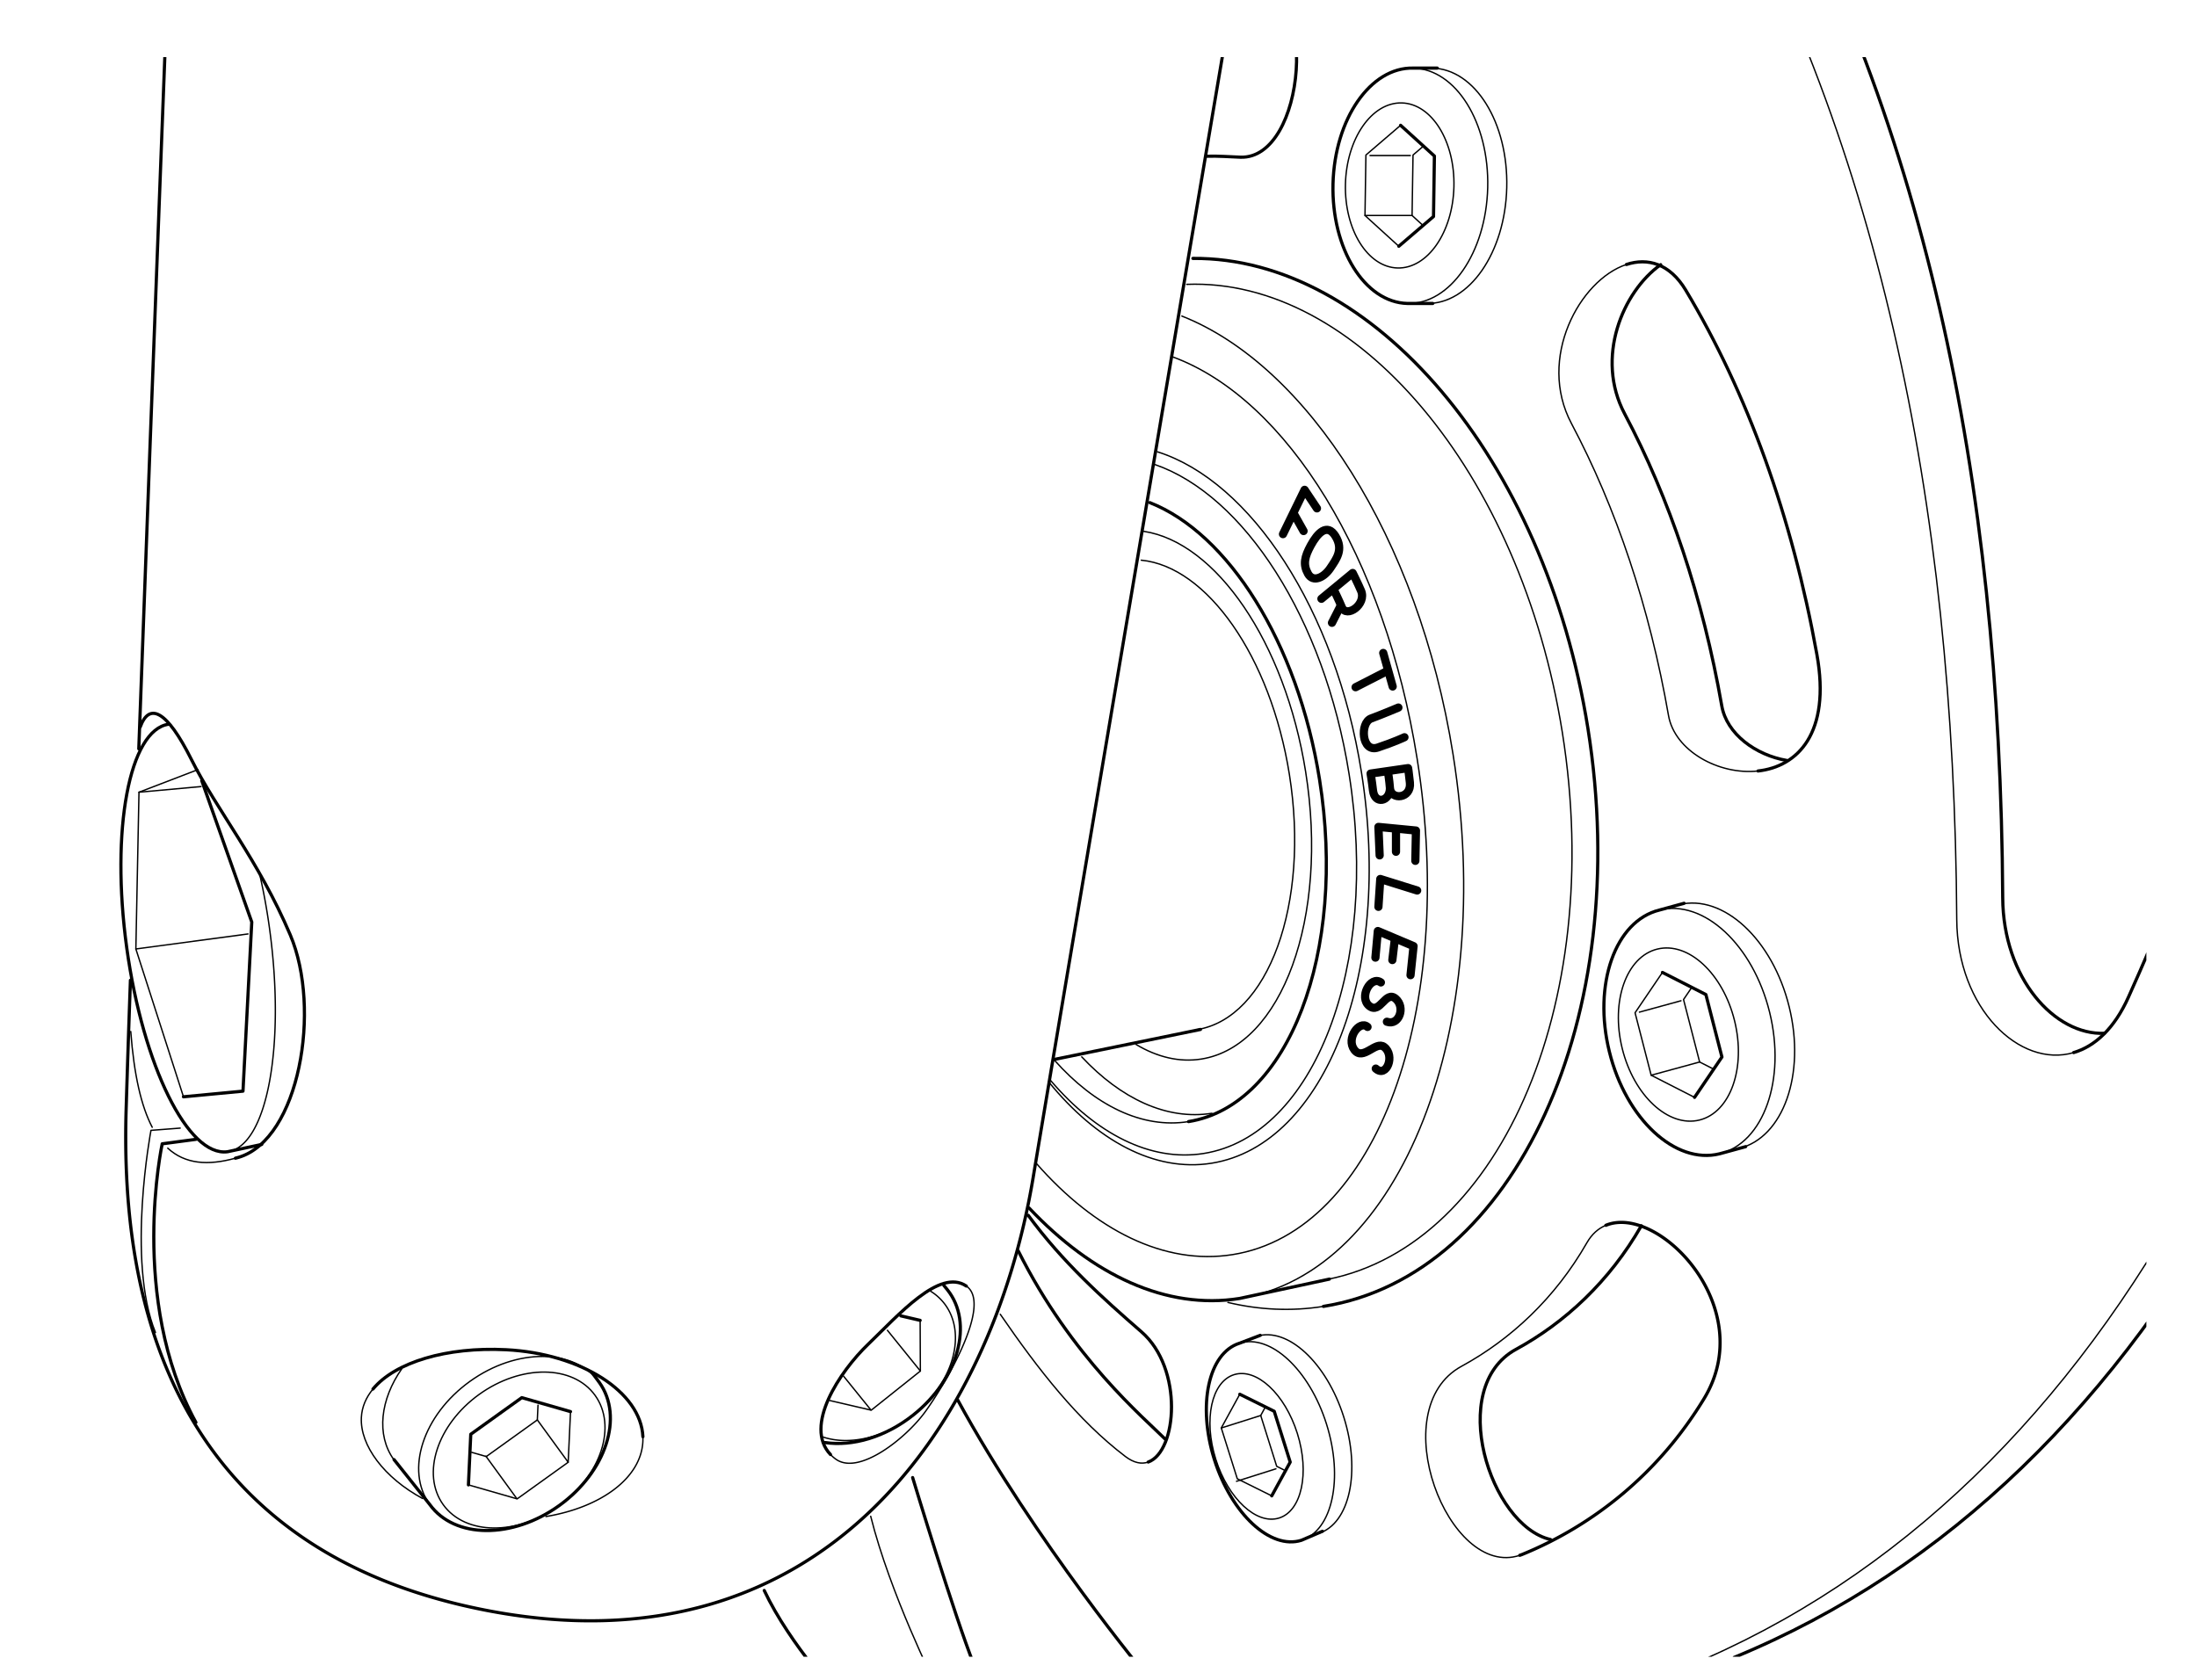 <svg xmlns="http://www.w3.org/2000/svg" xml:space="preserve" width="301.181" height="230.315"><defs><clipPath id="a" clipPathUnits="userSpaceOnUse"><path d="M4.018 2.531h231.373v175.457H4.018z"/></clipPath><clipPath id="b" clipPathUnits="userSpaceOnUse"><path d="M0 184.252h240.945V0H0z"/></clipPath><clipPath id="c" clipPathUnits="userSpaceOnUse"><path d="M4.018 2.531h231.373v175.457H4.018z"/></clipPath><clipPath id="d" clipPathUnits="userSpaceOnUse"><path d="M0 6.346 231.303.518l4.421 175.401L4.422 181.75z"/></clipPath><clipPath id="e" clipPathUnits="userSpaceOnUse"><path d="M4.018 2.531h231.373v175.457H4.018z"/></clipPath></defs><g clip-path="url(#a)" transform="matrix(1.25 0 0 -1.25 0 230.315)"><path d="M0 0a2642 2642 0 0 1-.475-14.299c-.457-16.43 2.283-47.462 39.246-54.763s55.675 20.08 60.237 47.461c4.564 27.38 25.98 153.833 25.98 153.833" style="fill:none;stroke:#000;stroke-width:.35;stroke-linecap:round;stroke-linejoin:round;stroke-miterlimit:4;stroke-dasharray:none;stroke-opacity:1" transform="translate(14.304 76.73)"/><path d="M0 0s-2.365-61.195-3.86-102.093" style="fill:none;stroke:#000;stroke-width:.35;stroke-linecap:round;stroke-linejoin:round;stroke-miterlimit:4;stroke-dasharray:none;stroke-opacity:1" transform="translate(19.081 204.21)"/><path d="M0 0a69 69 0 0 0 1.032-5.728C2.814-18.67.756-29.643-3.567-30.238" style="fill:none;stroke:#000;stroke-width:.15;stroke-linecap:round;stroke-linejoin:round;stroke-miterlimit:4;stroke-dasharray:none;stroke-opacity:1" transform="translate(28.524 88.161)"/><path d="M0 0c-4.322-.597-6.381-11.59-4.599-24.538 1.783-12.944 6.733-22.95 11.055-22.355l3.752.801" style="fill:none;stroke:#000;stroke-width:.35;stroke-linecap:round;stroke-linejoin:round;stroke-miterlimit:4;stroke-dasharray:none;stroke-opacity:1" transform="translate(18.5 104.815)"/><path d="M0 0c-2.707 3.756-.739 9.804 4.396 13.5s11.492 3.646 14.199-.11" style="fill:none;stroke:#000;stroke-width:.15;stroke-linecap:round;stroke-linejoin:round;stroke-miterlimit:4;stroke-dasharray:none;stroke-opacity:1" transform="translate(47.13 19.226)"/><path d="m0 0 .753-1.021c2.707-3.762.739-9.805-4.395-13.502-5.135-3.698-11.491-3.649-14.198.112l-3.917 4.924" style="fill:none;stroke:#000;stroke-width:.35;stroke-linecap:round;stroke-linejoin:round;stroke-miterlimit:4;stroke-dasharray:none;stroke-opacity:1" transform="translate(64.973 33.637)"/></g><g clip-path="url(#b)" transform="matrix(1.25 0 0 -1.25 0 230.315)"><path d="M0 0c4.599 3.312 10.293 3.266 12.717-.1 2.426-3.368.662-8.782-3.936-12.093-4.598-3.314-10.292-3.268-12.718.1C-6.36-8.728-4.599-3.313 0 0" style="fill:none;stroke:#000;stroke-width:.15;stroke-linecap:round;stroke-linejoin:round;stroke-miterlimit:4;stroke-dasharray:none;stroke-opacity:1" transform="translate(52.546 31.299)"/></g><g clip-path="url(#c)" transform="matrix(1.25 0 0 -1.25 0 230.315)"><path d="M0 0c-1.956 2.717-1.471 6.623.881 9.977" style="fill:none;stroke:#000;stroke-width:.15;stroke-linecap:round;stroke-linejoin:round;stroke-miterlimit:4;stroke-dasharray:none;stroke-opacity:1" transform="translate(43.19 24.15)"/><path d="M0 0c.985 2.714 2.902 1.855 5.613-3.573 2.71-5.43 7.392-11.106 10.841-19.238s.985-22.423-5.668-24.397q-.178-.047-.351-.095" style="fill:none;stroke:#000;stroke-width:.35;stroke-linecap:round;stroke-linejoin:round;stroke-miterlimit:4;stroke-dasharray:none;stroke-opacity:1" transform="translate(15.38 104.515)"/><path d="m0 0-3.696-.491S-7.391-17.494 0-31.046" style="fill:none;stroke:#000;stroke-width:.35;stroke-linecap:round;stroke-linejoin:round;stroke-miterlimit:4;stroke-dasharray:none;stroke-opacity:1" transform="translate(21.485 59.281)"/><path d="m0 0-3.203-.246s-2.71-14.291.493-22.174" style="fill:none;stroke:#000;stroke-width:.15;stroke-linecap:round;stroke-linejoin:round;stroke-miterlimit:4;stroke-dasharray:none;stroke-opacity:1" transform="translate(19.76 60.513)"/><path d="M0 0c-1.195 2.287-1.992 5.692-2.355 10.504" style="fill:none;stroke:#000;stroke-width:.15;stroke-linecap:round;stroke-linejoin:round;stroke-miterlimit:4;stroke-dasharray:none;stroke-opacity:1" transform="translate(16.695 60.605)"/><path d="M0 0c-3.021-.832-5.52-.647-7.419 1.102" style="fill:none;stroke:#000;stroke-width:.15;stroke-linecap:round;stroke-linejoin:round;stroke-miterlimit:4;stroke-dasharray:none;stroke-opacity:1" transform="translate(25.815 57.212)"/><path d="m0 0-5.22 16.215.342 17.193 6.46 2.478" style="fill:none;stroke:#000;stroke-width:.15;stroke-linecap:round;stroke-linejoin:round;stroke-miterlimit:4;stroke-dasharray:none;stroke-opacity:1" transform="translate(20.12 63.948)"/><path d="m0 0 5.484-15.508-.963-18.549-6.528-.619" style="fill:none;stroke:#000;stroke-width:.35;stroke-linecap:round;stroke-linejoin:round;stroke-miterlimit:4;stroke-dasharray:none;stroke-opacity:1" transform="translate(22.127 98.624)"/><path d="m0 0 12.299 1.647" style="fill:none;stroke:#000;stroke-width:.15;stroke-linecap:round;stroke-linejoin:round;stroke-miterlimit:4;stroke-dasharray:none;stroke-opacity:1" transform="translate(14.9 80.163)"/><path d="m0 0 6.803.621" style="fill:none;stroke:#000;stroke-width:.15;stroke-linecap:round;stroke-linejoin:round;stroke-miterlimit:4;stroke-dasharray:none;stroke-opacity:1" transform="translate(15.242 97.356)"/><path d="m0 0-.256-5.554-5.596-4.017-5.344 1.535" style="fill:none;stroke:#000;stroke-width:.15;stroke-linecap:round;stroke-linejoin:round;stroke-miterlimit:4;stroke-dasharray:none;stroke-opacity:1" transform="translate(62.569 29.416)"/><path d="m0 0-.074-1.613-5.596-4.018-1.604.459" style="fill:none;stroke:#000;stroke-width:.15;stroke-linecap:round;stroke-linejoin:round;stroke-miterlimit:4;stroke-dasharray:none;stroke-opacity:1" transform="translate(59.003 30.12)"/><path d="m0 0 .256 5.553 5.597 4.015 5.343-1.532" style="fill:none;stroke:#000;stroke-width:.35;stroke-linecap:round;stroke-linejoin:round;stroke-miterlimit:4;stroke-dasharray:none;stroke-opacity:1" transform="translate(51.373 21.38)"/><path d="M0 0c-4.202 2.257-6.878 5.806-6.721 8.89.058 1.146.507 2.194 1.274 3.121" style="fill:none;stroke:#000;stroke-width:.15;stroke-linecap:round;stroke-linejoin:round;stroke-miterlimit:4;stroke-dasharray:none;stroke-opacity:1" transform="translate(46.352 19.883)"/><path d="M0 0a7 7 0 0 0-.002-.545c-.204-4.011-4.62-7.216-10.626-8.215" style="fill:none;stroke:#000;stroke-width:.15;stroke-linecap:round;stroke-linejoin:round;stroke-miterlimit:4;stroke-dasharray:none;stroke-opacity:1" transform="translate(70.505 26.668)"/><path d="M0 0c2.437 2.941 8.081 4.639 14.588 4.31 8.246-.421 14.793-4.634 15.013-9.537" style="fill:none;stroke:#000;stroke-width:.35;stroke-linecap:round;stroke-linejoin:round;stroke-miterlimit:4;stroke-dasharray:none;stroke-opacity:1" transform="translate(40.905 31.895)"/><path d="m0 0 3.384-4.645" style="fill:none;stroke:#000;stroke-width:.15;stroke-linecap:round;stroke-linejoin:round;stroke-miterlimit:4;stroke-dasharray:none;stroke-opacity:1" transform="translate(58.929 28.507)"/><path d="m0 0 3.382-4.647" style="fill:none;stroke:#000;stroke-width:.15;stroke-linecap:round;stroke-linejoin:round;stroke-miterlimit:4;stroke-dasharray:none;stroke-opacity:1" transform="translate(53.29 24.527)"/><path d="m0 0 .393-.483c2.893-3.614 1.234-9.75-3.709-13.704-3.082-2.466-6.716-3.499-9.715-3.049" style="fill:none;stroke:#000;stroke-width:.35;stroke-linecap:round;stroke-linejoin:round;stroke-miterlimit:4;stroke-dasharray:none;stroke-opacity:1" transform="translate(103.51 43.26)"/><path d="M0 0a5.7 5.7 0 0 0 1.456-1.284c2.59-3.238 1.104-8.737-3.321-12.275-3.207-2.563-7.077-3.399-9.952-2.431" style="fill:none;stroke:#000;stroke-width:.15;stroke-linecap:round;stroke-linejoin:round;stroke-miterlimit:4;stroke-dasharray:none;stroke-opacity:1" transform="translate(102.053 42.626)"/><path d="m0 0 .024-5.559-5.387-4.295L-9.889-8.8" style="fill:none;stroke:#000;stroke-width:.15;stroke-linecap:round;stroke-linejoin:round;stroke-miterlimit:4;stroke-dasharray:none;stroke-opacity:1" transform="translate(100.912 39.427)"/><path d="m0 0 2.122-.494" style="fill:none;stroke:#000;stroke-width:.35;stroke-linecap:round;stroke-linejoin:round;stroke-miterlimit:4;stroke-dasharray:none;stroke-opacity:1" transform="translate(98.79 39.92)"/><path d="m0 0 3.613-4.467" style="fill:none;stroke:#000;stroke-width:.15;stroke-linecap:round;stroke-linejoin:round;stroke-miterlimit:4;stroke-dasharray:none;stroke-opacity:1" transform="translate(97.323 38.335)"/><path d="m0 0 2.987-3.694" style="fill:none;stroke:#000;stroke-width:.15;stroke-linecap:round;stroke-linejoin:round;stroke-miterlimit:4;stroke-dasharray:none;stroke-opacity:1" transform="translate(92.518 33.3)"/><path d="M0 0c2.917-1.99-2.389-10.879-4.511-13.8-2.122-2.919-7.299-7.031-9.82-5.174a4.5 4.5 0 0 0-.561.491" style="fill:none;stroke:#000;stroke-width:.15;stroke-linecap:round;stroke-linejoin:round;stroke-miterlimit:4;stroke-dasharray:none;stroke-opacity:1" transform="translate(105.973 43.19)"/><path d="M0 0c-2.97 3.113 1.001 9.097 4.143 12.113 3.319 3.188 7.83 8.362 10.749 6.369" style="fill:none;stroke:#000;stroke-width:.35;stroke-linecap:round;stroke-linejoin:round;stroke-miterlimit:4;stroke-dasharray:none;stroke-opacity:1" transform="translate(91.081 24.707)"/><path d="M0 0c-3.515-.558-7.027-.389-10.47.435" style="fill:none;stroke:#000;stroke-width:.15;stroke-linecap:round;stroke-linejoin:round;stroke-miterlimit:4;stroke-dasharray:none;stroke-opacity:1" transform="translate(145.135 40.957)"/><path d="M0 0c19.683.145 38.589-21.865 43.32-51.553 5.042-31.667-7.946-60.04-29.012-63.398" style="fill:none;stroke:#000;stroke-width:.35;stroke-linecap:round;stroke-linejoin:round;stroke-miterlimit:4;stroke-dasharray:none;stroke-opacity:1" transform="translate(130.827 155.908)"/><path d="M0 0c18.541.72 36.624-20.483 41.194-49.155 4.798-30.119-7.137-57.041-26.654-60.149" style="fill:none;stroke:#000;stroke-width:.15;stroke-linecap:round;stroke-linejoin:round;stroke-miterlimit:4;stroke-dasharray:none;stroke-opacity:1" transform="translate(130.148 153.062)"/><path d="M0 0c5.763 2.385 16.82-9.038 10.767-19.014-4.989-8.217-12.132-13.878-19.876-17.06a4 4 0 0 0-.332-.122" style="fill:none;stroke:#000;stroke-width:.35;stroke-linecap:round;stroke-linejoin:round;stroke-miterlimit:4;stroke-dasharray:none;stroke-opacity:1" transform="translate(176.116 49.852)"/><path d="M0 0c-7.834-2.623-15.027 16.022-6.391 20.734 5.379 2.935 10.263 7.454 13.749 13.55.542.947 1.255 1.572 2.081 1.911" style="fill:none;stroke:#000;stroke-width:.15;stroke-linecap:round;stroke-linejoin:round;stroke-miterlimit:4;stroke-dasharray:none;stroke-opacity:1" transform="translate(166.677 13.655)"/><path d="M0 0c-6.653 1.526-11.454 16.681-3.791 20.859C1.59 23.796 6.471 28.316 9.96 34.412" style="fill:none;stroke:#000;stroke-width:.35;stroke-linecap:round;stroke-linejoin:round;stroke-miterlimit:4;stroke-dasharray:none;stroke-opacity:1" transform="translate(170.046 15.386)"/><path d="M0 0c-5.118-1.689-9.813-10.306-6.03-17.433 4.901-9.244 8.566-20.123 10.648-32.038.681-3.883 5.528-6.555 9.817-6.084" style="fill:none;stroke:#000;stroke-width:.15;stroke-linecap:round;stroke-linejoin:round;stroke-miterlimit:4;stroke-dasharray:none;stroke-opacity:1" transform="translate(178.367 155.24)"/><path d="M0 0c4.291.472 8.021 4.09 6.453 12.791-2.725 15.113-7.628 28.7-14.384 39.955-1.748 2.909-4.169 3.578-6.504 2.809" style="fill:none;stroke:#000;stroke-width:.35;stroke-linecap:round;stroke-linejoin:round;stroke-miterlimit:4;stroke-dasharray:none;stroke-opacity:1" transform="translate(192.803 99.685)"/><path d="M0 0c-4.174-2.969-7.21-10.213-3.952-16.356C.953-25.601 4.615-36.479 6.7-48.391c.539-3.084 3.705-5.403 7.135-5.992" style="fill:none;stroke:#000;stroke-width:.35;stroke-linecap:round;stroke-linejoin:round;stroke-miterlimit:4;stroke-dasharray:none;stroke-opacity:1" transform="translate(182.126 155.222)"/><path d="M0 0c1.232.045 2.456-.062 3.688-.104 7.175-.248 8.765 19.123 1.083 19.654" style="fill:none;stroke:#000;stroke-width:.35;stroke-linecap:round;stroke-linejoin:round;stroke-miterlimit:4;stroke-dasharray:none;stroke-opacity:1" transform="translate(132.353 167.114)"/><path d="M0 0c-.723-.26-1.571-.105-2.514.613-5.191 3.943-9.543 9.527-13.712 15.594" style="fill:none;stroke:#000;stroke-width:.15;stroke-linecap:round;stroke-linejoin:round;stroke-miterlimit:4;stroke-dasharray:none;stroke-opacity:1" transform="translate(125.927 23.886)"/><path d="M0 0c3.758-5.14 8.219-9.129 12.418-12.782 4.623-4.017 3.919-13.141.743-14.282" style="fill:none;stroke:#000;stroke-width:.35;stroke-linecap:round;stroke-linejoin:round;stroke-miterlimit:4;stroke-dasharray:none;stroke-opacity:1" transform="translate(112.764 50.95)"/><path d="M0 0c13.71-5.413 25.943-24.237 29.744-48.092 4.796-30.132-5.689-56.835-23.412-59.662" style="fill:none;stroke:#000;stroke-width:.15;stroke-linecap:round;stroke-linejoin:round;stroke-miterlimit:4;stroke-dasharray:none;stroke-opacity:1" transform="translate(129.615 149.583)"/><path d="M0 0c6.949-7.37 15.074-11.203 23.089-9.923l9.846 2.121" style="fill:none;stroke:#000;stroke-width:.35;stroke-linecap:round;stroke-linejoin:round;stroke-miterlimit:4;stroke-dasharray:none;stroke-opacity:1" transform="translate(112.858 51.751)"/><path d="M0 0c12.546-4.632 23.275-21.97 26.796-44.084 4.374-27.478-4.368-51.849-20.237-54.38-7.49-1.195-15.1 2.68-21.515 9.991" style="fill:none;stroke:#000;stroke-width:.15;stroke-linecap:round;stroke-linejoin:round;stroke-miterlimit:4;stroke-dasharray:none;stroke-opacity:1" transform="translate(128.623 145.102)"/><path d="M0 0c9.755-3.348 18.598-16.797 21.331-33.961 3.349-21.054-3.797-39.68-15.944-41.618-5.858-.936-11.811 2.177-16.789 8.006" style="fill:none;stroke:#000;stroke-width:.15;stroke-linecap:round;stroke-linejoin:round;stroke-miterlimit:4;stroke-dasharray:none;stroke-opacity:1" transform="translate(126.623 133.31)"/><path d="M0 0c-5.099-.811-10.279 1.777-14.672 6.694" style="fill:none;stroke:#000;stroke-width:.15;stroke-linecap:round;stroke-linejoin:round;stroke-miterlimit:4;stroke-dasharray:none;stroke-opacity:1" transform="translate(130.348 61.227)"/><path d="M0 0c8.549-3.354 16.211-15.272 18.613-30.385 3.018-18.974-3.418-35.759-14.369-37.508" style="fill:none;stroke:#000;stroke-width:.35;stroke-linecap:round;stroke-linejoin:round;stroke-miterlimit:4;stroke-dasharray:none;stroke-opacity:1" transform="translate(126.103 129.12)"/><path d="M0 0c-4.953-.79-9.981 1.598-14.277 6.187" style="fill:none;stroke:#000;stroke-width:.15;stroke-linecap:round;stroke-linejoin:round;stroke-miterlimit:4;stroke-dasharray:none;stroke-opacity:1" transform="translate(132.911 62.14)"/><path d="M0 0c7.183-.692 14.184-10.553 16.244-23.508 2.257-14.209-2.294-26.731-10.16-27.989" style="fill:none;stroke:#000;stroke-width:.15;stroke-linecap:round;stroke-linejoin:round;stroke-miterlimit:4;stroke-dasharray:none;stroke-opacity:1" transform="translate(125.164 122.807)"/><path d="M0 0c3.395 1.07 7.671-2.895 9.549-8.863 1.881-5.969.649-11.674-2.749-12.748" style="fill:none;stroke:#000;stroke-width:.15;stroke-linecap:round;stroke-linejoin:round;stroke-miterlimit:4;stroke-dasharray:none;stroke-opacity:1" transform="translate(135.928 36.914)"/><path d="m0 0-2.307-.989c-3.394-1.071-7.671 2.893-9.549 8.861s-.649 11.676 2.75 12.75l2.284.869" style="fill:none;stroke:#000;stroke-width:.35;stroke-linecap:round;stroke-linejoin:round;stroke-miterlimit:4;stroke-dasharray:none;stroke-opacity:1" transform="translate(145.034 16.292)"/><path d="M0 0c1.367-4.344.473-8.497-2-9.275-2.472-.78-5.583 2.106-6.947 6.446-1.367 4.346-.472 8.495 2 9.276C-4.477 7.227-1.367 4.343 0 0" style="fill:none;stroke:#000;stroke-width:.15;stroke-linecap:round;stroke-linejoin:round;stroke-miterlimit:4;stroke-dasharray:none;stroke-opacity:1" transform="translate(142.28 27.02)"/><path d="M0 0c3.396 1.07 7.673-2.894 9.555-8.863 1.881-5.97.648-11.674-2.751-12.746" style="fill:none;stroke:#000;stroke-width:.15;stroke-linecap:round;stroke-linejoin:round;stroke-miterlimit:4;stroke-dasharray:none;stroke-opacity:1" transform="translate(137.82 37.672)"/><path d="M0 0c7.896-1.196 15.486-12.121 17.754-26.386 2.541-15.986-2.58-30.079-11.434-31.494-2.41-.385-4.844.209-7.166 1.597" style="fill:none;stroke:#000;stroke-width:.15;stroke-linecap:round;stroke-linejoin:round;stroke-miterlimit:4;stroke-dasharray:none;stroke-opacity:1" transform="translate(125.439 125.97)"/><path d="M0 0c10.199-3.231 19.51-17.219 22.36-35.129 3.457-21.702-3.912-40.901-16.437-42.9-6.264-.998-12.635 2.491-17.878 8.942" style="fill:none;stroke:#000;stroke-width:.15;stroke-linecap:round;stroke-linejoin:round;stroke-miterlimit:4;stroke-dasharray:none;stroke-opacity:1" transform="translate(126.947 134.69)"/><path d="m0 0 16.018 3.288" style="fill:none;stroke:#000;stroke-width:.35;stroke-linecap:round;stroke-linejoin:round;stroke-miterlimit:4;stroke-dasharray:none;stroke-opacity:1" transform="translate(115.64 68.048)"/><path d="M0 0c2.301.675 4.464 2.609 6.023 6.104 5.574 12.473 24.68 54.977 16.19 123.44" style="fill:none;stroke:#000;stroke-width:.35;stroke-linecap:round;stroke-linejoin:round;stroke-miterlimit:4;stroke-dasharray:none;stroke-opacity:1" transform="translate(227.413 68.796)"/><path d="M0 0c19.635-33.702 28.126-73.771 28.394-119.99.056-9.758 6.905-16.326 12.817-14.595" style="fill:none;stroke:#000;stroke-width:.15;stroke-linecap:round;stroke-linejoin:round;stroke-miterlimit:4;stroke-dasharray:none;stroke-opacity:1" transform="translate(186.202 203.38)"/><path d="M0 0c19.638-33.702 28.13-73.771 28.394-119.99.051-8.853 5.698-15.089 11.163-14.867" style="fill:none;stroke:#000;stroke-width:.35;stroke-linecap:round;stroke-linejoin:round;stroke-miterlimit:4;stroke-dasharray:none;stroke-opacity:1" transform="translate(191.243 205.769)"/><path d="M0 0c-8.492-77.002-36.091-131.135-83.062-150.508" style="fill:none;stroke:#000;stroke-width:.15;stroke-linecap:round;stroke-linejoin:round;stroke-miterlimit:4;stroke-dasharray:none;stroke-opacity:1" transform="translate(267.935 151.9)"/><path d="M0 0c-8.493-77-36.092-131.135-83.062-150.505" style="fill:none;stroke:#000;stroke-width:.35;stroke-linecap:round;stroke-linejoin:round;stroke-miterlimit:4;stroke-dasharray:none;stroke-opacity:1" transform="translate(273.244 152.96)"/><path d="m0 0 3.776-1.87 1.752-5.574-2.025-3.703" style="fill:none;stroke:#000;stroke-width:.35;stroke-linecap:round;stroke-linejoin:round;stroke-miterlimit:4;stroke-dasharray:none;stroke-opacity:1" transform="translate(135.968 31.322)"/><path d="m0 0-3.776 1.874-1.755 5.573 2.028 3.7" style="fill:none;stroke:#000;stroke-width:.15;stroke-linecap:round;stroke-linejoin:round;stroke-miterlimit:4;stroke-dasharray:none;stroke-opacity:1" transform="translate(139.47 20.175)"/><path d="m0 0-.857.427-1.753 5.575.456.836" style="fill:none;stroke:#000;stroke-width:.15;stroke-linecap:round;stroke-linejoin:round;stroke-miterlimit:4;stroke-dasharray:none;stroke-opacity:1" transform="translate(140.872 22.988)"/><path d="m0 0 4.322 1.368" style="fill:none;stroke:#000;stroke-width:.15;stroke-linecap:round;stroke-linejoin:round;stroke-miterlimit:4;stroke-dasharray:none;stroke-opacity:1" transform="translate(133.94 27.622)"/><path d="m0 0 4.32 1.368" style="fill:none;stroke:#000;stroke-width:.15;stroke-linecap:round;stroke-linejoin:round;stroke-miterlimit:4;stroke-dasharray:none;stroke-opacity:1" transform="translate(135.61 21.774)"/><path d="M0 0c5.838-11.675 13.792-18.311 16.175-20.699" style="fill:none;stroke:#000;stroke-width:.35;stroke-linecap:round;stroke-linejoin:round;stroke-miterlimit:4;stroke-dasharray:none;stroke-opacity:1" transform="translate(111.676 47.036)"/><path d="M0 0c8.494-15.57 20.868-30.428 20.868-30.428" style="fill:none;stroke:#000;stroke-width:.35;stroke-linecap:round;stroke-linejoin:round;stroke-miterlimit:4;stroke-dasharray:none;stroke-opacity:1" transform="translate(105.041 30.673)"/><path d="M0 0s4.599-15.215 6.722-20.521" style="fill:none;stroke:#000;stroke-width:.35;stroke-linecap:round;stroke-linejoin:round;stroke-miterlimit:4;stroke-dasharray:none;stroke-opacity:1" transform="translate(100.09 22.18)"/><path d="M0 0c2.124-8.492 7.079-18.4 7.079-18.4" style="fill:none;stroke:#000;stroke-width:.15;stroke-linecap:round;stroke-linejoin:round;stroke-miterlimit:4;stroke-dasharray:none;stroke-opacity:1" transform="translate(95.489 17.936)"/><path d="M0 0c2.831-6.014 8.491-12.029 8.491-12.029" style="fill:none;stroke:#000;stroke-width:.35;stroke-linecap:round;stroke-linejoin:round;stroke-miterlimit:4;stroke-dasharray:none;stroke-opacity:1" transform="translate(83.814 9.797)"/><path d="M0 0c4.687-.118 8.338-5.994 8.159-13.121-.18-7.13-4.123-12.811-8.81-12.695" style="fill:none;stroke:#000;stroke-width:.15;stroke-linecap:round;stroke-linejoin:round;stroke-miterlimit:4;stroke-dasharray:none;stroke-opacity:1" transform="translate(154.997 176.783)"/><path d="M0 0h-2.626c-4.685.118-8.626-5.565-8.807-12.694-.18-7.128 3.471-13.003 8.156-13.122h2.786" style="fill:none;stroke:#000;stroke-width:.35;stroke-linecap:round;stroke-linejoin:round;stroke-miterlimit:4;stroke-dasharray:none;stroke-opacity:1" transform="translate(157.623 176.783)"/></g><g clip-path="url(#d)" transform="matrix(1.25 0 0 -1.25 0 230.315)"><path d="M0 0c3.285-.083 5.847-4.202 5.722-9.201-.128-4.999-2.892-8.985-6.177-8.903-3.286.084-5.846 4.204-5.721 9.203S-3.284.083 0 0" style="fill:none;stroke:#000;stroke-width:.15;stroke-linecap:round;stroke-linejoin:round;stroke-miterlimit:4;stroke-dasharray:none;stroke-opacity:1" transform="translate(153.73 172.962)"/></g><g clip-path="url(#e)" transform="matrix(1.25 0 0 -1.25 0 230.315)"><path d="M0 0c4.686-.118 8.337-5.994 8.155-13.121-.178-7.13-4.123-12.811-8.807-12.695" style="fill:none;stroke:#000;stroke-width:.15;stroke-linecap:round;stroke-linejoin:round;stroke-miterlimit:4;stroke-dasharray:none;stroke-opacity:1" transform="translate(157.09 176.783)"/><path d="m0 0 3.708-3.373-.098-6.634-3.807-3.262" style="fill:none;stroke:#000;stroke-width:.35;stroke-linecap:round;stroke-linejoin:round;stroke-miterlimit:4;stroke-dasharray:none;stroke-opacity:1" transform="translate(153.603 170.509)"/><path d="m0 0-3.708 3.375.101 6.632 3.804 3.262" style="fill:none;stroke:#000;stroke-width:.15;stroke-linecap:round;stroke-linejoin:round;stroke-miterlimit:4;stroke-dasharray:none;stroke-opacity:1" transform="translate(153.406 157.24)"/><path d="m0 0-1.092.995.103 6.632 1.012.87" style="fill:none;stroke:#000;stroke-width:.15;stroke-linecap:round;stroke-linejoin:round;stroke-miterlimit:4;stroke-dasharray:none;stroke-opacity:1" transform="translate(155.954 159.62)"/><path d="M0 0h5.164" style="fill:none;stroke:#000;stroke-width:.15;stroke-linecap:round;stroke-linejoin:round;stroke-miterlimit:4;stroke-dasharray:none;stroke-opacity:1" transform="translate(149.698 160.615)"/><path d="M0 0h4.423" style="fill:none;stroke:#000;stroke-width:.15;stroke-linecap:round;stroke-linejoin:round;stroke-miterlimit:4;stroke-dasharray:none;stroke-opacity:1" transform="translate(150.249 167.194)"/><path d="M0 0c4.854 1.197 10.265-3.82 12.083-11.205 1.819-7.386-.642-14.34-5.494-15.534" style="fill:none;stroke:#000;stroke-width:.15;stroke-linecap:round;stroke-linejoin:round;stroke-miterlimit:4;stroke-dasharray:none;stroke-opacity:1" transform="translate(181.988 84.435)"/><path d="m0 0-2.704-.741c-4.853-1.192-7.312-8.149-5.492-15.532 1.818-7.388 7.229-12.403 12.08-11.207l2.867.785" style="fill:none;stroke:#000;stroke-width:.35;stroke-linecap:round;stroke-linejoin:round;stroke-miterlimit:4;stroke-dasharray:none;stroke-opacity:1" transform="translate(184.694 85.173)"/><path d="M0 0c1.278-5.178-.449-10.053-3.852-10.894-3.402-.835-7.197 2.682-8.47 7.861-1.276 5.174.451 10.055 3.85 10.892C-5.066 8.697-1.272 5.177 0 0" style="fill:none;stroke:#000;stroke-width:.15;stroke-linecap:round;stroke-linejoin:round;stroke-miterlimit:4;stroke-dasharray:none;stroke-opacity:1" transform="translate(190.228 72.291)"/><path d="M0 0c4.851 1.198 10.261-3.818 12.077-11.204 1.821-7.387-.638-14.338-5.493-15.535" style="fill:none;stroke:#000;stroke-width:.15;stroke-linecap:round;stroke-linejoin:round;stroke-miterlimit:4;stroke-dasharray:none;stroke-opacity:1" transform="translate(184.142 85.022)"/><path d="m0 0 4.764-2.427 1.761-6.851-3.003-4.427" style="fill:none;stroke:#000;stroke-width:.35;stroke-linecap:round;stroke-linejoin:round;stroke-miterlimit:4;stroke-dasharray:none;stroke-opacity:1" transform="translate(182.32 77.589)"/><path d="m0 0-4.76 2.43-1.765 6.85 3.003 4.425" style="fill:none;stroke:#000;stroke-width:.15;stroke-linecap:round;stroke-linejoin:round;stroke-miterlimit:4;stroke-dasharray:none;stroke-opacity:1" transform="translate(185.842 63.884)"/><path d="m0 0-1.402.714-1.764 6.851.8 1.18" style="fill:none;stroke:#000;stroke-width:.15;stroke-linecap:round;stroke-linejoin:round;stroke-miterlimit:4;stroke-dasharray:none;stroke-opacity:1" transform="translate(187.8 67.05)"/><path d="m0 0 5.315 1.45" style="fill:none;stroke:#000;stroke-width:.15;stroke-linecap:round;stroke-linejoin:round;stroke-miterlimit:4;stroke-dasharray:none;stroke-opacity:1" transform="translate(181.082 66.314)"/><path d="m0 0 4.556 1.247" style="fill:none;stroke:#000;stroke-width:.15;stroke-linecap:round;stroke-linejoin:round;stroke-miterlimit:4;stroke-dasharray:none;stroke-opacity:1" transform="translate(179.796 73.235)"/><path d="m0 0 2.369 4.859 1.356-2.033" style="fill:none;stroke:#000;stroke-width:.9;stroke-linecap:round;stroke-linejoin:round;stroke-miterlimit:4;stroke-dasharray:none;stroke-opacity:1" transform="translate(140.705 125.665)"/><path d="m0 0 1.017-1.808" style="fill:none;stroke:#000;stroke-width:.9;stroke-linecap:round;stroke-linejoin:round;stroke-miterlimit:4;stroke-dasharray:none;stroke-opacity:1" transform="translate(141.945 127.813)"/><path d="M0 0c.75 1.378 1.805 2.486 2.709 1.016.907-1.468.113-2.487-.565-3.503C1.467-3.505.261-4.115-.305-3.098-.868-2.083-.677-1.245 0 0" style="fill:none;stroke:#000;stroke-width:.9;stroke-linecap:round;stroke-linejoin:round;stroke-miterlimit:4;stroke-dasharray:none;stroke-opacity:1" transform="translate(143.751 124.423)"/><path d="m0 0 3.429 2.83s.559-1.116.918-1.952c.636-1.49-1.612-3.051-2.114-1.795-.24.597-.836 1.832-.836 1.832" style="fill:none;stroke:#000;stroke-width:.9;stroke-linecap:round;stroke-linejoin:round;stroke-miterlimit:4;stroke-dasharray:none;stroke-opacity:1" transform="translate(144.92 118.573)"/><path d="m0 0-.956-1.875" style="fill:none;stroke:#000;stroke-width:.9;stroke-linecap:round;stroke-linejoin:round;stroke-miterlimit:4;stroke-dasharray:none;stroke-opacity:1" transform="translate(147.033 117.815)"/><path d="m0 0 3.431 1.755" style="fill:none;stroke:#000;stroke-width:.9;stroke-linecap:round;stroke-linejoin:round;stroke-miterlimit:4;stroke-dasharray:none;stroke-opacity:1" transform="translate(148.667 108.874)"/><path d="m0 0 1.035-3.678" style="fill:none;stroke:#000;stroke-width:.9;stroke-linecap:round;stroke-linejoin:round;stroke-miterlimit:4;stroke-dasharray:none;stroke-opacity:1" transform="translate(151.7 112.63)"/><path d="M0 0s-1.725-.733-2.985-1.196c-1.26-.466-1.064-3.789.73-3.189 1.792.596 2.92 1.128 2.92 1.128" style="fill:none;stroke:#000;stroke-width:.9;stroke-linecap:round;stroke-linejoin:round;stroke-miterlimit:4;stroke-dasharray:none;stroke-opacity:1" transform="translate(153.362 106.643)"/><path d="M0 0s.136-.799.201-1.662c.104-1.359 2.372-1.159 2.188.598C2.256.2 2.19.532 2.19.532l-4.111-.597s.133-.734.264-1.863c.184-1.556 1.858-1.23 1.858.265" style="fill:none;stroke:#000;stroke-width:.9;stroke-linecap:round;stroke-linejoin:round;stroke-miterlimit:4;stroke-dasharray:none;stroke-opacity:1" transform="translate(152.234 99.466)"/><path d="m0 0-.135 3.121 4.115-.398L3.915-.6" style="fill:none;stroke:#000;stroke-width:.9;stroke-linecap:round;stroke-linejoin:round;stroke-miterlimit:4;stroke-dasharray:none;stroke-opacity:1" transform="translate(151.307 90.429)"/><path d="M0 0v-2.261" style="fill:none;stroke:#000;stroke-width:.9;stroke-linecap:round;stroke-linejoin:round;stroke-miterlimit:4;stroke-dasharray:none;stroke-opacity:1" transform="translate(153.098 93.086)"/><path d="m0 0 .203 3.055 4.045-1.263" style="fill:none;stroke:#000;stroke-width:.9;stroke-linecap:round;stroke-linejoin:round;stroke-miterlimit:4;stroke-dasharray:none;stroke-opacity:1" transform="translate(151.172 84.784)"/><path d="m0 0 .266 2.917L4.182 1.26 3.85-1.925" style="fill:none;stroke:#000;stroke-width:.9;stroke-linecap:round;stroke-linejoin:round;stroke-miterlimit:4;stroke-dasharray:none;stroke-opacity:1" transform="translate(150.842 79.213)"/><path d="m0 0-.267-2.256" style="fill:none;stroke:#000;stroke-width:.9;stroke-linecap:round;stroke-linejoin:round;stroke-miterlimit:4;stroke-dasharray:none;stroke-opacity:1" transform="translate(152.966 81.203)"/><path d="M0 0c1.327-.464 2.069 1.59.955 2.533-1.11.939-1.682-1.734-2.876-.807-1.195.928.133 3.383 1.26 2.587" style="fill:none;stroke:#000;stroke-width:.9;stroke-linecap:round;stroke-linejoin:round;stroke-miterlimit:4;stroke-dasharray:none;stroke-opacity:1" transform="translate(152.102 72.179)"/><path d="M0 0c-.874.789-2.399-1.265-1.441-2.517.96-1.25 2.317 1.017 3.254.327 1.25-.926.275-3.442-.908-2.38" style="fill:none;stroke:#000;stroke-width:.9;stroke-linecap:round;stroke-linejoin:round;stroke-miterlimit:4;stroke-dasharray:none;stroke-opacity:1" transform="translate(149.977 71.611)"/></g></svg>